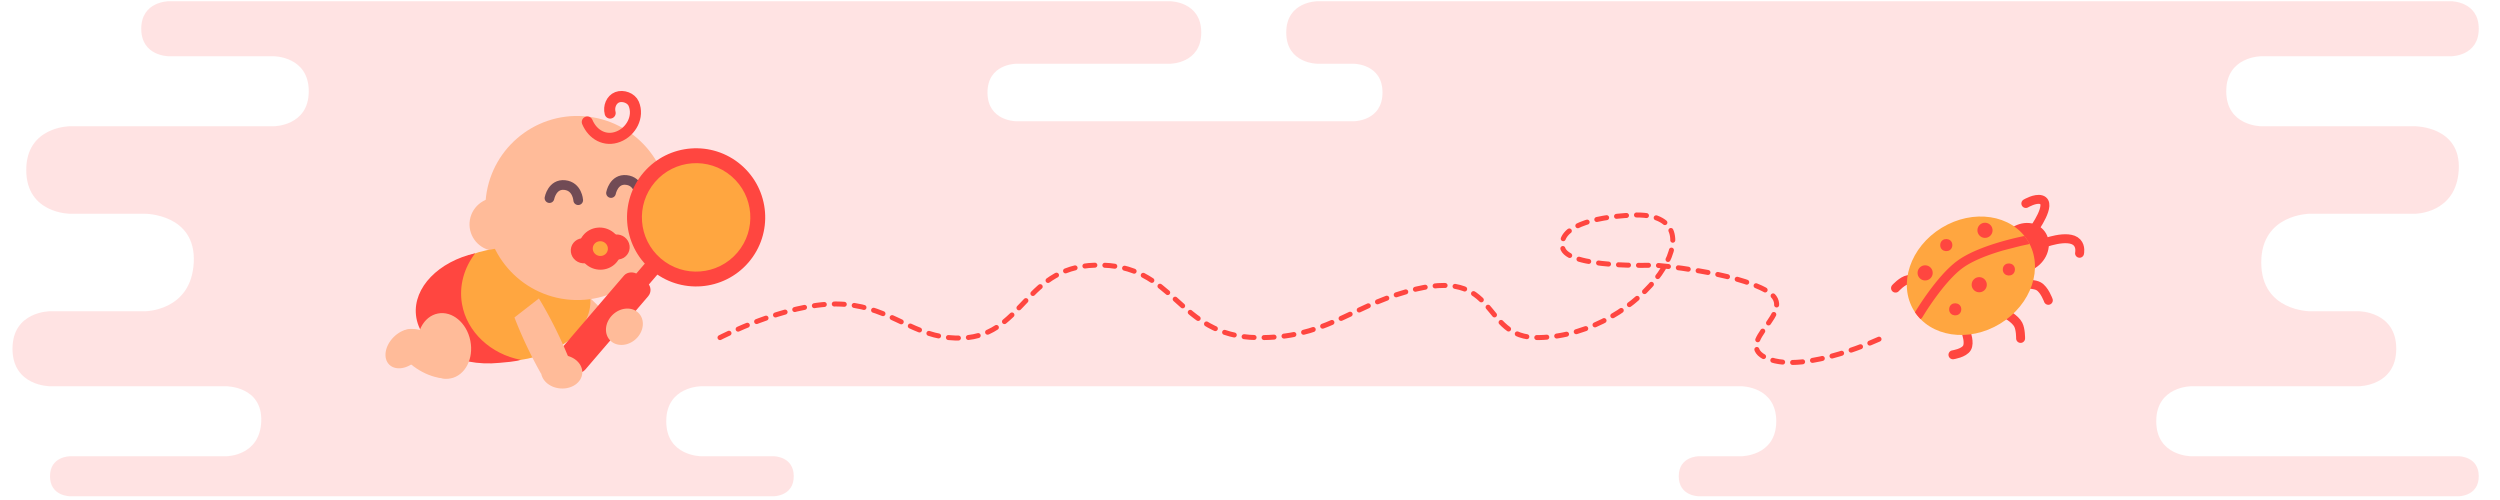 <svg xmlns="http://www.w3.org/2000/svg" width="1000" height="200" fill="none" xmlns:v="https://vecta.io/nano"><style><![CDATA[.B{fill:#ff4640}.C{fill:#ffa640}.D{stroke:#ff4640}.E{stroke-linecap:round}.F{stroke-width:3.58}]]></style><path d="M480.5 13C480.5.5 468 .5 468 .5H67.5s-11 0-11 11 11 11 11 11h42s14 0 14 14-14 14-14 14H28s-17.5 0-17.5 17.5S28 85.5 28 85.5h30s20.5 0 19.5 19.5S58 124.5 58 124.5H20s-15 0-15 15 15 15 15 15h70.5s14.5 0 14 14-14 14-14 14H28s-8 0-8 8 8 8 8 8h281.5s8 0 8-8-8-8-8-8h-29s-14 0-14-14 14-14 14-14h416s14 0 14 14-14 14-14 14h-17s-8 0-8 8 8 8 8 8h304s8 0 8-8-8-8-8-8h-107s-14 0-14-14 14-14 14-14h67s15 0 15-15-15-15-15-15H924s-19.5 0-19.5-19.5S924 85.5 924 85.5h42s16.5 0 17.5-17.5S966 50.5 966 50.5h-61.5s-14 0-14-14 14-14 14-14h76s11 0 11-11-11-11-11-11H527S514.5.5 514.5 13 527 25.5 527 25.5h14.5S553 25.5 553 37s-11.5 11.5-11.5 11.5h-135S395 48.5 395 37s11.5-11.5 11.5-11.5H468s12.5 0 12.5-12.5z" fill="#ffc8c8" fill-opacity=".5"/><path d="M233.551 131.745c-2.742-2.817-5.224-5.621-7.343-8.255l6.221-7.448c2.62 2.205 5.431 4.82 8.266 7.733 2.038 2.094 3.933 4.182 5.642 6.197l-7.145 7.216c-1.835-1.656-3.733-3.482-5.641-5.443z" fill="#fb9"/><path d="M230.742 82.79l2.647-35.942 15.013 37.245-20.308 34.639 2.648-35.942z" stroke="#714b55" stroke-width=".388"/><g fill="#fb9"><ellipse cx="10.625" cy="10.635" rx="10.625" ry="10.635" transform="matrix(.997 .074 -.073 .997 188.61 78.361)"/><ellipse cx="10.625" cy="10.635" rx="10.625" ry="10.635" transform="matrix(.997 .074 -.073 .997 254.026 82.731)"/></g><ellipse cx="33.289" cy="22.647" rx="33.289" ry="22.647" transform="matrix(.998 -.068 .068 .998 168.153 101.43)" class="C"/><path d="M208.285 143.928c-11.831-2.233-21.588-11.072-23.502-22.413-1.227-7.274.878-14.427 5.3-20.205-14.547 3.28-24.83 13.623-23.695 24.695 1.265 12.334 16.224 20.901 33.412 19.135 2.865-.294 5.903-.42 8.485-1.212z" class="B"/><g fill="#fb9"><path d="M188.137 136.295c1.429 7.163-2.077 13.902-7.831 15.053s-11.578-3.724-13.008-10.887 2.077-13.902 7.831-15.052 11.578 3.723 13.008 10.886z"/><path d="M175.529 134.943c6.754 4.051 10.471 10.27 8.304 13.89s-9.4 3.273-16.154-.778-10.472-10.27-8.305-13.891 9.401-3.272 16.155.779z"/><path d="M155.678 145.83c-2.543-2.551-1.743-7.477 1.788-11.005s8.455-4.318 10.998-1.768 1.743 7.478-1.788 11.005-8.455 4.319-10.998 1.768z"/><ellipse cx="36.794" cy="36.827" rx="36.794" ry="36.827" transform="matrix(.997 .074 -.073 .997 196.92 43.761)"/></g><g class="E"><path d="M234.921 48.795c2.138 5.084 7.114 7.93 12.371 5.88 5.27-2.055 8.343-8.05 6.206-13.148-.98-2.339-4.294-3.535-6.635-2.619s-3.472 3.809-2.805 6.312" stroke-width="4.433" class="D"/><path d="M244.405 77.208s1.079-5.764 6.125-5.217 5.373 6.053 5.373 6.053m-36.115 1.197s1.078-5.764 6.124-5.217 5.374 6.053 5.374 6.053" stroke="#714b55" stroke-width="3.88"/></g><g class="B"><ellipse cx="8.571" cy="8.45" rx="8.571" ry="8.45" transform="matrix(.994 -.106 .127 .992 230.418 91.979)"/><ellipse cx="5.088" cy="5.035" rx="5.088" ry="5.035" transform="matrix(.995 -.105 .129 .992 227.7 95.844)"/><ellipse cx="5.088" cy="5.035" rx="5.088" ry="5.035" transform="matrix(.995 -.105 .129 .992 241.055 94.345)"/></g><ellipse cx="3.025" cy="2.963" rx="3.025" ry="2.963" transform="matrix(.994 -.108 .125 .992 236.752 96.827)" class="C"/><g class="B"><rect width="46.522" height="12.732" rx="3.88" transform="matrix(.651 -.759 .759 .651 221.85 142.576)"/><rect width="29.228" height="6.677" rx="3.338" transform="matrix(.651 -.759 .759 .651 247.572 117.511)"/><circle cx="27.638" cy="27.638" r="27.638" transform="matrix(.759 .651 -.651 .759 275.463 47.978)"/></g><circle cx="21.692" cy="21.692" r="21.692" transform="matrix(.759 .651 -.651 .759 276.105 56.366)" class="C"/><g fill="#fb9"><path d="M232.907 149.315c-.271 3.688-4.181 6.405-8.733 6.069s-8.021-3.598-7.75-7.286 4.182-6.405 8.734-6.069 8.021 3.598 7.749 7.286z"/><path d="M211.644 140.395c-2.277-4.659-4.252-9.211-5.86-13.411l9.771-7.598c2.336 3.813 4.76 8.232 7.114 13.05 1.692 3.464 3.218 6.868 4.55 10.113l-10.775 6.969a166.97 166.97 0 0 1-4.8-9.123zm43.961-14.999c2.488 2.744 1.891 7.344-1.335 10.274s-7.857 3.083-10.345.34-1.891-7.343 1.334-10.274 7.857-3.083 10.346-.34z"/></g><path d="M811.15 113.642s2.727.042 4.212.818c2.395 1.251 3.97 5.667 3.97 5.667m-17.275 5.212s4.005 2.114 5.243 4.516c1.002 1.942.939 5.515.939 5.515m-21.759-2.304s1.495 4.029.303 6.092c-1.221 2.112-5.607 2.757-5.607 2.757m-13.12-29.215s-2.935-1.165-4.819-.848c-2.337.392-5.031 3.394-5.031 3.394" class="D E F"/><ellipse cx="809.531" cy="99.068" rx="9.273" ry="10.589" transform="rotate(47.645 809.531 99.068)" class="B"/><ellipse cx="788.359" cy="110.299" rx="22.458" ry="26.713" transform="rotate(58.569 788.359 110.299)" class="C"/><g class="B"><g stroke-width="1.193" class="D"><circle cx="803.543" cy="107.792" r="1.831" transform="rotate(2.865 803.543 107.792)"/><circle cx="791.694" cy="113.883" r="2.438" transform="rotate(2.865 791.694 113.883)"/><circle cx="782.086" cy="123.732" r="1.831" transform="rotate(2.865 782.086 123.732)"/><circle cx="770.056" cy="109.155" r="2.438" transform="rotate(2.865 770.056 109.155)"/><circle cx="778.511" cy="98.033" r="1.831" transform="rotate(2.865 778.511 98.033)"/><circle cx="793.998" cy="92.124" r="2.438" transform="rotate(2.865 793.998 92.124)"/></g><path fill-rule="evenodd" d="M811.795 97.504c-.193.126-.414.216-.654.26h0 0 0-.002l-.008.002-.034.006-.143.027-.561.111-2.092.448-6.958 1.787c-5.515 1.6-11.915 3.935-16.094 6.92-3.848 2.749-7.911 7.651-11.078 12.005a119.24 119.24 0 0 0-3.802 5.564l-1.069 1.699-.28.459-.07.117-.017.029-.003.006-.001.001c-.178.301-.431.531-.72.68-.665-.681-1.283-1.414-1.848-2.199l.89.526-.89-.527c-.127-.176-.251-.355-.373-.537l.261-.429 1.108-1.761c.95-1.478 2.304-3.512 3.919-5.733 3.194-4.393 7.541-9.704 11.892-12.813 4.705-3.361 11.608-5.829 17.177-7.445a122.41 122.41 0 0 1 7.171-1.842l2.167-.464.079-.016a19.18 19.18 0 0 1 1.013 1.389 20.05 20.05 0 0 1 .378.593 19.33 19.33 0 0 1 .642 1.135z"/></g><g class="D E"><path d="M816.817 97.52s10.534-4.208 14.001-.515c1.598 1.702 1 4.303 1 4.303m-18.364-9.425s7.655-10.594 3.031-12.001c-2.367-.72-6.152 1.515-6.152 1.515" class="F"/><path d="M288 135.038s26.136-13.608 46.553-13.444c19.867.159 28.882 11.841 44.966 13.444 29.99 2.988 28.299-28.18 58.72-28.979 32.165-.844 32.351 28.499 64.539 28.979 26.8.399 36.338-11.741 60.307-18.523 37.884-10.719 28.254 18.993 52.372 18.523 42.26-.825 74.353-50.72 37.56-48.994-16.58.778-29.485 4.926-28.037 12.846 1.569 8.587 37.03 7.169 37.03 7.169s31.987 2.628 44.966 10.456c13.351 8.053-14.911 20.615 0 26.887 15.142 6.37 46.024-8.364 46.024-8.364" stroke-width="2" stroke-dasharray="4 4"/></g></svg>